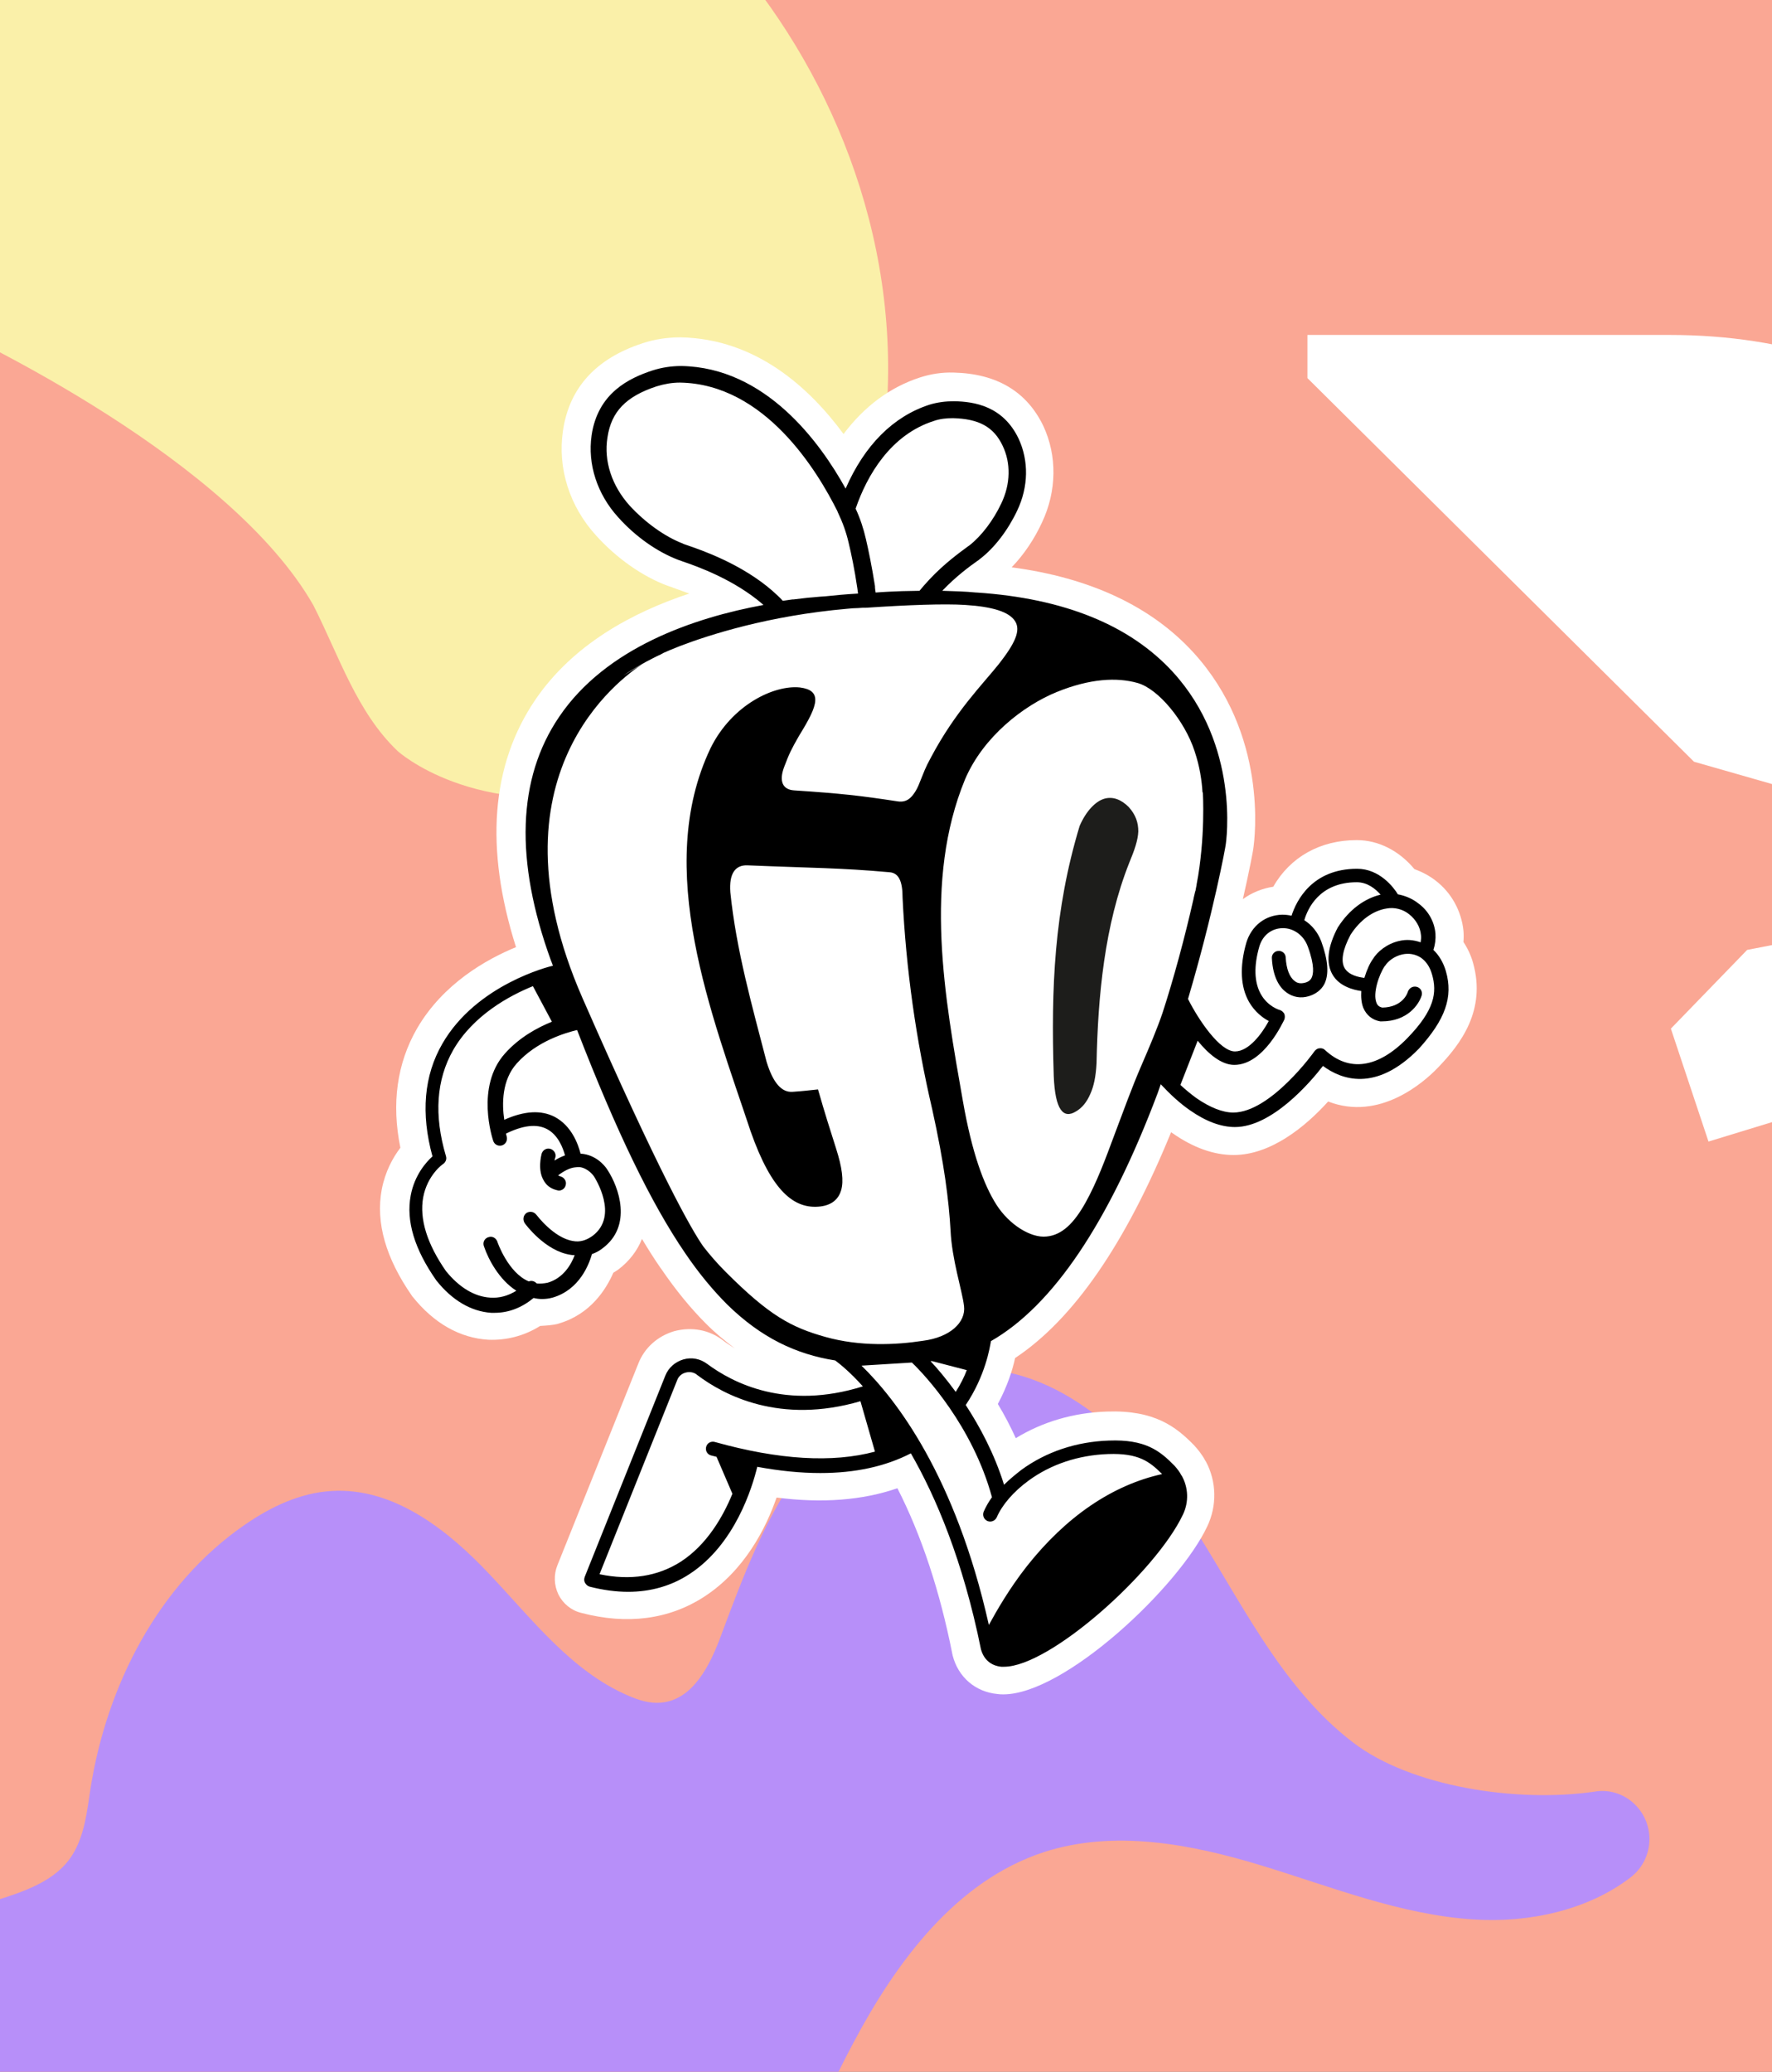 <?xml version="1.0" encoding="utf-8"?>
<!-- Generator: Adobe Illustrator 24.0.3, SVG Export Plug-In . SVG Version: 6.00 Build 0)  -->
<svg version="1.1" id="Lager_1" xmlns="http://www.w3.org/2000/svg" xmlns:xlink="http://www.w3.org/1999/xlink" x="0px" y="0px"
	 viewBox="0 0 513.4 600" style="enable-background:new 0 0 513.4 600;" xml:space="preserve">
<rect x="0" y="0" width="513.4" height="600" fill="#808080" stroke="none"/>
<style type="text/css">
	.st0{clip-path:url(#XMLID_2_);fill:#FFFFFF;}
	.st1{clip-path:url(#XMLID_2_);fill:#FAF0A9;}
	.st2{clip-path:url(#XMLID_2_);}
	.st3{fill:#FFFFFF;}
	.st4{fill:#1D1D1B;}
</style>
<g>
	<defs>
		<rect id="XMLID_9_" x="-2.6" y="-3" width="518.5" height="606"/>
	</defs>
	<use xlink:href="#XMLID_9_"  style="overflow:visible;fill:#FAA794;"/>
	<clipPath id="XMLID_2_">
		<use xlink:href="#XMLID_9_"  style="overflow:visible;"/>
	</clipPath>
	<path class="st0" d="M628.9,260.1c0,0-5.2-163.1-145.3-163.1H378.8v12.5l112,111.1L628.9,260.1z"/>
	<polygon class="st0" points="537.1,269.1 506.2,275.1 484.1,297.9 495,330.6 531.3,319.5 539.3,292.9 	"/>
	<path class="st1" d="M150.9-56.1c-51.5-17.2-85.6-16.4-130-8.1C-63-48.4-150.5,9-192.6,83.3c-13.1,23.1-21,54.3-3.6,74.4
		c17.6,20.4,49.7,16.7,76.2,11.2c37.1-7.7,58.4-68.7,95.5-76.4c0.2,0,0.3-2.1,0.5-2.1c18.2,7.9,91.1,43.3,114.8,84.9
		c7.4,14.6,12.6,31,24.4,42.2c0,0,21.9,20,63.9,11.5c42-8.5,58.5-43.2,58.5-43.2C293.6,77.8,219.4-33.2,150.9-56.1z"/>
	<g class="st2">
		<g>
			<defs>
				<path id="XMLID_10_" d="M473.6,522.5c6.2,6,5.6,16.1-1.3,21.3c-12.3,9.4-29.3,13.1-45.1,12.1c-21.3-1.3-41.5-9.5-61.9-15.7
					c-20.4-6.2-42.6-10.4-62.9-3.8c-25.4,8.3-42.7,31.7-55.2,55.3c-16.2,30.5-27.4,63.5-44.6,93.5c-17.2,30-41.8,57.7-74.7,68.3
					c-32.9,10.6-74.4-1.2-89-32.5c-6.2-13.2-7.3-28.6-15.2-40.8c-11.4-17.6-34-24.2-55-25.8c-20.9-1.6-41.7-3-62.5-5.8
					c-24.8-3.4-41.1-56.4,91.9-98c8.6-2.7,18-5.7,22.8-13.3c3.6-5.7,4.3-12.6,5.3-19.2c4.7-30,19.7-59.3,44.7-76.5
					c7.5-5.2,16.1-9.3,25.2-9.8c17.9-1.1,33.6,11.2,45.9,24.3c12.3,13,23.7,28,40.1,35c3,1.3,6.2,2.3,9.4,2
					c9.3-0.8,14.3-10.9,17.5-19.7c6.5-17.4,13.1-35,24.3-49.8s28-26.4,46.5-27.2c27.1-1.1,49.6,20.7,64.4,43.3
					c14.8,22.7,26.4,48.6,47.9,65c16.8,12.8,47.3,17.4,69.7,14.2C466.2,518.1,470.5,519.5,473.6,522.5L473.6,522.5z"/>
			</defs>
			<use xlink:href="#XMLID_10_"  style="overflow:visible;fill:#B78FF9;"/>
			<clipPath id="XMLID_3_">
				<use xlink:href="#XMLID_10_"  style="overflow:visible;"/>
			</clipPath>
		</g>
		<path class="st3" d="M426.8,278.9C426.8,278.9,426.8,278.9,426.8,278.9c-0.6-2.2-1.6-4.3-2.8-6.1c0.1-1.1,0.1-2.2,0-3.3
			c-0.6-5.7-3.5-11-8.1-14.5c-1.8-1.4-3.9-2.5-6.1-3.3c-4.4-5.3-10.4-8.4-16.7-8.4c-10.6,0-19.3,4.9-24.2,13.5
			c-3.2,0.5-6.2,1.7-8.8,3.6c2-8.8,3-14.3,3-14.5c0.5-3.3,4.3-33.3-17.4-57c-12.2-13.3-29.9-21.6-52.6-24.6c3.5-3.6,6.6-8.2,8.8-13
			c4.3-9.1,4.4-19.3,0.4-27.9c-4.8-10-13.5-15.2-26-15.5c-3.4-0.1-6.6,0.4-9.7,1.4c-8.7,2.8-16.2,8.4-22.2,16.4
			c-9.8-13.3-25.3-27.6-47.2-28c-3.7,0-7.4,0.5-11,1.7c-13.5,4.4-21.3,12.9-23.1,25.4c-1.6,10.8,1.9,21.9,9.7,30.4
			c5.9,6.5,13.3,11.7,20.5,14.4c0.4,0.1,0.8,0.3,1.5,0.5l0.2,0.1c1.1,0.4,2.8,1,4.7,1.7c-16.6,5.5-33.8,14.8-44.7,30.9
			c-12.7,18.8-14.6,42.8-5.5,71.5c-8.5,3.5-21.1,10.5-28.7,23.6c-5.8,10.1-7.4,21.7-4.8,34.5c-2.2,2.9-4.4,6.9-5.4,12.1
			c-1.8,9.6,1.2,19.9,8.7,30.7c0.1,0.2,0.2,0.3,0.3,0.4c6.1,7.6,13.6,11.9,21.9,12.4c5.2,0.2,10.4-1.1,15-4c1.7-0.1,3.5-0.2,5.1-0.6
			c0.1,0,0.2-0.1,0.3-0.1c9.2-2.7,13.7-9.9,15.8-14.7c0.5-0.3,0.9-0.6,1.4-0.9c3.3-2.5,5.6-5.6,6.9-8.9c1.8,3,3.5,5.7,5.3,8.3
			c0.1,0.1,0.2,0.3,0.3,0.4c4.3,6.3,8.6,11.5,13,15.9c2.7,2.7,5.5,5,8.3,7.1c-1.3-0.8-2.5-1.6-3.4-2.3c-4-3.1-9.1-4-14.1-2.7
			c-4.8,1.4-8.7,4.8-10.5,9.5l-23.4,58.3c-1.1,2.7-1,5.8,0.3,8.5c1.3,2.6,3.7,4.6,6.6,5.3c13.3,3.5,25.4,1.9,35.5-4.6
			c11.8-7.6,18-19.9,21.1-28.8c13.2,1.7,24.9,0.8,35-2.7c7,13.7,12.3,29.8,15.9,47.9c0,0.2,0.1,0.3,0.1,0.5
			c1.6,6.3,6.6,10.6,13,11.2c0.6,0.1,1.1,0.1,1.7,0.1c17.8,0,50.9-31.2,59.1-48.7c2.8-5.9,2.7-12.9-0.4-18.7l0,0
			c-0.1-0.1-0.1-0.2-0.2-0.3c-0.9-1.7-2.1-3.2-3.3-4.5c-5.1-5.2-11.3-10.2-25.2-9.7c-9.7,0.3-18.7,3-26.4,7.7
			c-1.5-3.3-3.2-6.6-5.2-9.9c2.8-5.2,4.3-10,5-13.3c16.9-11.2,32-33.1,45.2-65.4c0.1,0.1,0.2,0.1,0.3,0.2c6.1,4.3,12.1,6.4,17.8,6.4
			c10.8,0,20.8-8.2,27.4-15.5c14.9,5.8,27.8-5.6,31.8-9.8C423.3,302.3,430.6,292.5,426.8,278.9z M136.6,362.7
			c-0.1-0.1-0.1-0.3-0.2-0.4l0,0C136.5,362.4,136.5,362.5,136.6,362.7z M132.9,344c0.1,0,0.1-0.1,0.1-0.1c0.1,0,0.1-0.1,0.2-0.1
			C133,343.9,132.9,344,132.9,344z"/>
		<g>
			<g>
				<g>
					<g>
						<path d="M418.9,281.2c-0.7-2.4-2-4.6-3.6-6.1c0.5-1.5,0.7-3.1,0.6-4.7c-0.3-3.5-2.1-6.7-5-8.8c-1.8-1.4-3.8-2.2-5.9-2.6
							c-1.2-2-5.3-7.4-11.8-7.4c-13,0-17.6,9.2-19,13.6c-0.9-0.2-1.8-0.3-2.7-0.3c-4.9,0.1-8.9,3.2-10.4,8.1c-2,7-1.7,12.8,0.8,17.2
							c1.7,2.9,4,4.6,5.7,5.5c-1.9,3.5-5.7,8.8-9.8,8.8c-4.4,0-10.6-9.2-13.6-15.2c7.3-24.6,10.9-44.2,10.9-44.5
							c0.2-1.2,4.2-28.9-15.3-50.2c-12.5-13.6-31.5-21.3-56.8-23c-0.1,0-0.1,0-0.2,0c-3-0.3-6.4-0.4-9.8-0.5c4-4.2,8.1-7.2,10.1-8.6
							c0.3-0.2,0.6-0.4,0.8-0.6c4.2-3.2,8.1-8.3,10.8-14c3.3-6.9,3.4-14.5,0.4-20.9c-4.5-9.4-12.8-10.7-18.7-10.8
							c-2.4,0-4.8,0.3-7.1,1c-10.5,3.4-18.8,11.7-24.3,24.3c-7.4-13.4-23.2-35.1-47.6-35.5c-2.8,0-5.6,0.4-8.4,1.3
							c-6.7,2.2-15.8,6.5-17.6,18.8c-1.2,8.3,1.6,17,7.7,23.7c5,5.6,11.3,10,17.3,12.3c0.3,0.1,0.8,0.3,1.4,0.5
							c4.1,1.4,14.9,5.2,23.3,12.5c0,0,0,0,0.1,0.1c-20.1,3.7-45.6,12.3-59.2,32.4c-12.1,17.8-12.9,41.6-2.4,70.5
							c0.2,0.5,0.4,1,0.6,1.6h-0.1c-0.9,0.2-22,5.4-31.9,22.5c-5.4,9.3-6.3,20.3-2.9,32.7c-1.8,1.6-5.2,5.4-6.3,11.3
							c-1.4,7.4,1.1,15.6,7.4,24.6c4.6,5.8,10.1,9,15.9,9.4c0.3,0,0.7,0,1,0c4.1,0,7.9-1.5,11.3-4.3c0.8,0.2,1.6,0.3,2.4,0.3
							c1,0,2-0.1,3.1-0.4c7.9-2.3,10.6-9.8,11.4-12.6c1.1-0.4,2.1-0.9,3.1-1.7c8.7-6.5,4.7-17.7,1.4-22.7c-0.1-0.2-2.4-3.9-6.9-4.6
							c-0.3,0-0.6-0.1-0.9-0.1c-0.7-2.8-2.6-8-7.4-10.6c-4-2.1-8.9-1.8-14.7,0.8c-0.7-4.6-0.7-11.5,3.6-16.3
							c5.8-6.5,14.2-8.9,17.5-9.7c11.4,29.4,21.4,50.1,31.3,64.6l0,0h0c4,5.9,8.1,10.8,12.2,14.9c9.8,9.6,19.9,14.4,31.3,16.2
							c1.6,1.2,4.5,3.6,8,7.5c-22.3,7-37.7-1-45.1-6.5c-2-1.5-4.5-2-6.9-1.3c-2.4,0.7-4.3,2.4-5.2,4.6l-23.4,58.4
							c-0.2,0.6-0.2,1.2,0.1,1.7c0.3,0.5,0.7,0.9,1.3,1.1c3.9,1,7.7,1.5,11.2,1.5c6.5,0,12.5-1.7,17.7-5.1
							c13.3-8.6,18.3-25.3,19.7-31.1c6.5,1.2,12.6,1.8,18.3,1.8c10.1,0,18.8-1.9,26.2-5.7c7.2,12.5,15.1,31,20.3,56.7
							c0.8,3,2.9,4.8,5.9,5.1c0.3,0,0.6,0,0.8,0c13.3,0,43.9-27.4,51.8-44c1.8-3.7,1.6-7.9-0.3-11.3c0,0,0-0.1-0.1-0.1
							c-0.5-1-1.2-1.9-2-2.8c-4.3-4.4-8.5-7.7-19-7.3c-9.5,0.3-18.3,3.3-25.4,8.5c-1.8,1.4-3.5,2.8-5,4.3c-2.8-9-7-16.8-11.1-23.1
							c5.7-8.5,7-16.7,7.3-18.5c18-10.3,34.2-34.4,48.3-71.8c0.3-0.9,0.6-1.7,0.9-2.6c2.6,2.8,5.5,5.5,8.4,7.5
							c4.7,3.3,9.1,4.9,13.1,4.9c10.7,0,21.8-12.9,25.5-17.7c5.1,3.8,15.2,7.9,27.8-5C418.7,295.3,421.1,288.8,418.9,281.2z
							 M408.3,264.8c1.9,1.5,3.2,3.7,3.4,6c0.1,0.7,0,1.4-0.1,2.1c-2-0.7-4.1-0.9-6.2-0.4c-3.6,0.8-6.4,3.2-7.6,5.2
							c-0.9,1.2-1.8,3.2-2.5,5.5c-1.7-0.2-4.5-0.8-5.7-2.8c-1.2-2-0.6-5.4,1.7-9.7c2.7-4.2,6.5-7,10.5-7.6
							C404,262.7,406.5,263.3,408.3,264.8z M270.6,121.9c1.7-0.6,3.6-0.8,5.5-0.8c7.5,0.2,11.8,2.5,14.4,8c2.4,5,2.3,11.1-0.4,16.7
							c-2.3,4.9-5.8,9.5-9.3,12.2c-0.2,0.1-0.4,0.3-0.7,0.5c-1.9,1.4-6.5,4.7-10.8,9.3c-1.1,1.2-2.1,2.3-2.9,3.3
							c-1.7,0-3.4,0.1-5.1,0.1c-2.6,0.1-5.1,0.2-7.6,0.4c-0.1-0.6-0.2-1.2-0.2-1.9c-0.9-5.7-1.9-10.5-2.6-13.5
							c-0.7-3.1-1.7-6.1-3-8.9C251.2,137.7,258,125.9,270.6,121.9z M199.1,157.9c-0.5-0.2-1-0.3-1.3-0.5c-5.2-2-10.9-6.1-15.4-11
							c-5.1-5.7-7.5-12.8-6.4-19.7c1.1-7.5,5.4-11.9,14.2-14.8c2.3-0.7,4.5-1.1,6.8-1.1c24.7,0.4,39.9,25.8,45.6,37.2l0.2,0.5
							c1.3,2.7,2.4,5.7,3.1,8.8c0.7,2.9,1.7,7.6,2.5,13.1c0.1,0.5,0.1,1,0.2,1.5c-3.5,0.2-6.7,0.5-9.5,0.8c-0.5,0-1,0.1-1.5,0.1
							c-0.8,0.1-1.5,0.1-2.2,0.2c-1.7,0.1-3.5,0.4-5.5,0.6c-0.2,0-0.3,0-0.3,0c-0.9,0.1-1.9,0.3-2.8,0.4c-0.9-1-1.9-1.9-2.9-2.8
							C215,163.4,203.5,159.4,199.1,157.9z M146.3,305.1c-8.6,9.6-3.6,24.7-3.4,25.3c0.3,0.9,1.1,1.4,1.9,1.4c0.2,0,0.4,0,0.7-0.1
							c1.1-0.4,1.6-1.5,1.3-2.6c0,0-0.1-0.3-0.2-0.8c4.9-2.4,8.9-2.9,11.9-1.3c3.2,1.7,4.6,5.4,5.2,7.6c-1,0.4-2,0.8-3,1.5
							c0-0.4,0.1-0.7,0.2-0.9c0.3-1.1-0.4-2.2-1.5-2.5c-1.1-0.3-2.2,0.4-2.5,1.5c-0.1,0.5-1.2,4.8,0.7,7.8c0.8,1.4,2.1,2.3,3.8,2.7
							c0.1,0,0.3,0.1,0.5,0.1c0.9,0,1.8-0.6,2-1.6c0.3-1.1-0.4-2.2-1.5-2.5c-0.3-0.1-0.5-0.2-0.7-0.3c1.7-1.3,3.3-2.1,4.7-2.3
							c0,0,0,0,0,0c0.3,0,0.6-0.1,0.9-0.1c0.2,0,0.5,0,0.7,0c2.6,0.4,4.1,2.7,4.1,2.7c0.3,0.5,7.3,11.4-0.4,17.2
							c-1.8,1.3-3.7,1.9-5.7,1.5c-5.6-0.9-10.5-7.5-10.6-7.6c-0.7-0.9-1.9-1.1-2.9-0.5c-0.9,0.7-1.1,1.9-0.5,2.9
							c0.2,0.3,5.9,8.1,13.3,9.2c0.4,0.1,0.8,0.1,1.2,0.1c-1,2.7-3.3,6.7-7.9,8c-1.1,0.2-2.1,0.3-3.1,0.2c0,0,0-0.1-0.1-0.1
							c-0.6-0.6-1.4-0.8-2.2-0.5c-6-2.5-9.1-11.4-9.1-11.5c-0.4-1.1-1.5-1.7-2.6-1.3c-1.1,0.3-1.7,1.5-1.3,2.6
							c1.3,3.9,4.5,9.8,9.4,12.9c-2.4,1.5-5,2.2-7.6,2c-4.6-0.3-9-3-12.8-7.7c-5.5-7.9-7.7-15.1-6.6-21.3c1.2-6.5,5.7-9.7,5.8-9.7
							c0.7-0.5,1.1-1.4,0.8-2.3c-3.5-11.8-2.8-22.1,2.1-30.7c5.8-10.1,16.4-15.8,23.1-18.5l5.5,10.3
							C155.7,297.6,150.5,300.4,146.3,305.1z M239.2,387.2c-10-2.8-16.3-6.2-28.9-18.8c-2.4-2.4-4.6-4.9-6.6-7.5
							c-3.2-4.6-12.3-20.2-35-72c-28.1-64.3,11.1-92.5,17.6-96.7l-5.8,3.5c1.9-1.3,4.1-2.6,6.4-3.9c-0.1,0.1-0.4,0.2-0.6,0.4
							l0.8-0.5c1.4-0.7,2.8-1.5,4.4-2.2c0,0,0.1,0,0.1-0.1c0.1,0,0.3-0.1,0.6-0.3c0.9-0.4,2.5-1.1,4.8-2c8.4-3.2,25.6-8.8,48.5-10.8
							c1-0.1,2.1-0.2,3.1-0.2c0.9-0.1,1.7-0.1,2.4-0.1c12.1-0.8,22.6-1.2,28.7-0.8c7.9,0.5,12.7,2,14.4,4.7c1.7,2.7,0,6.4-4.7,12.4
							c-4.7,5.9-12.6,13.7-19.7,27.1c-1.7,3.1-2,4.2-3.2,7.1c-0.7,1.9-1.6,3.4-2.6,4.4c-1,1-2.2,1.4-3.7,1.2
							c-11.1-1.7-16.5-2.3-30.1-3.2c-3.3-0.2-4.5-2.6-2.9-6.8c1.4-3.7,2-5,4.3-9c2.9-4.7,4.6-7.9,4.7-10.2c0.1-2.2-1.3-3.4-4.4-3.8
							c-7.5-0.8-19.7,5-25.9,17.5c-16.7,34.9,0.4,77.4,11.6,111.1c6.1,17.3,12.6,22.6,20.2,21.7c3.2-0.4,5.2-2,6-4.7
							c0.8-2.7,0.3-6.6-1.5-12.2c-2-6.3-3.1-9.7-5.2-17c-2.9,0.3-4.4,0.5-7.4,0.7c-3.1,0.2-5.6-2.5-7.5-8.7
							c-4.2-16.2-8.8-32.4-10.5-49.1c-0.4-5.4,1.4-7.9,4.9-7.8c19,0.8,26.7,0.7,41.2,2c2.7,0.2,3.8,2.6,3.8,7.4
							c1,20.7,3.9,41.2,8.6,61.3c3.5,15.8,4.8,26.4,5.3,35c0.4,8.6,3.3,17.1,3.9,21.9c0.6,4.8-4.1,9.1-11.9,10.1
							C259.6,389.5,249.2,390,239.2,387.2z M207.1,417.6c-1.1-0.3-2.2,0.3-2.5,1.4c-0.3,1.1,0.3,2.2,1.4,2.5
							c0.5,0.1,1.1,0.3,1.6,0.4l4.6,10.7c-2.7,6.6-7.4,14.8-15,19.7c-6.6,4.2-14.5,5.5-23.5,3.6l22.5-56.2c0.4-1.1,1.3-1.9,2.5-2.2
							c1.1-0.3,2.4-0.1,3.3,0.7c7.8,5.9,24,14.4,47.3,7.6l4.2,14.6C241.2,423.7,225.7,422.8,207.1,417.6z M287.4,433.6
							c-1,1.4-1.8,2.8-2.4,4.2c-0.4,1,0,2.2,1.1,2.7c1,0.4,2.2,0,2.7-1.1c1.5-3.5,4.8-7.4,9.2-10.6c6.4-4.7,14.4-7.4,23.1-7.7
							c8.7-0.3,11.9,2.1,15.6,5.8c-14.5,3.2-27.9,12.4-39.2,26.7c-5.1,6.5-8.7,12.8-11,17c-9.7-43.3-27-65.5-36.9-75.1l14.6-0.9
							C267.9,398.1,281.8,413,287.4,433.6z M276.9,403.1c-2.8-3.8-5.3-6.8-7.3-8.9l0.5,0l10,2.6
							C279.4,398.7,278.3,400.9,276.9,403.1z M336.8,293.4c-1.5,4.4-3.6,9.4-6.2,15.4c-2.6,6-5.1,12.9-7.7,19.8
							c-2.6,7-5.1,13.8-8.4,19.7c-3.3,5.9-6.8,9.4-11.3,9.8c-4.5,0.5-10.8-3.4-14.5-9.2c-3.7-5.8-7.1-15.1-9.7-29.9
							c-5.3-30.1-11.5-63.9,0.6-93.3c5.3-12.4,17-21.4,26.6-25.3c9.6-3.9,17.4-4.3,23.4-2.6c6,1.7,13.6,10.9,16.5,19.7
							c1.5,4.5,2.1,8.5,2.3,12l0.1,0c0,0,0.8,13.1-1.8,26.6c0,0,0,0.1,0,0.1c-0.1,0.5-0.2,1.1-0.3,1.6c0,0,0,0,0,0
							c0,0.1,0,0.2-0.1,0.3c-0.2,0.7-0.3,1.4-0.5,2.1c0,0,0,0.1,0,0.1C343.3,271.4,340,283.6,336.8,293.4z M407.7,300.7
							c-8.4,8.6-16.8,9.9-23.8,3.4c-0.4-0.4-1-0.6-1.6-0.5c-0.6,0-1.1,0.4-1.5,0.9c-0.1,0.2-12.7,17.7-23.5,17.7
							c-3.1,0-6.8-1.5-10.7-4.2c-1.5-1.1-3.1-2.4-4.6-3.8l5-12.8c3,3.7,6.8,7,10.6,7c8.6,0,14.2-12.6,14.5-13.1
							c0.2-0.5,0.2-1.2,0-1.7c-0.3-0.5-0.7-0.9-1.3-1.1c-0.1,0-3.5-1-5.5-4.6c-1.9-3.4-2.1-8.1-0.4-13.9c1-3.2,3.5-5.1,6.6-5.2
							c3.2-0.1,6.2,2,7.4,5.3c2.1,5.7,1.6,8.1,1.1,9.1c-0.2,0.4-0.7,1.1-1.9,1.4c-1.2,0.3-2.2,0.2-3-0.5c-1.5-1.1-2.4-3.5-2.6-6.8
							c0-1.1-1-2-2.1-1.9c-1.1,0-2,1-1.9,2.1c0.3,5.8,2.4,8.6,4.2,9.9c1.9,1.4,4.2,1.8,6.5,1.1c2-0.6,3.6-1.8,4.5-3.5
							c1.4-2.8,1.1-6.9-0.9-12.4c-1-2.6-2.7-4.7-4.9-6.1c0.9-3.2,4.3-11,15.2-11c3.1,0,5.4,1.9,6.9,3.6c-4.7,1.1-9.1,4.4-12.2,9.2
							c0,0,0,0.1-0.1,0.1c-3.1,5.8-3.6,10.5-1.6,13.9c2,3.4,6.1,4.4,8.3,4.7c-0.1,1.7,0,3.4,0.6,4.9c0.9,2.1,2.6,3.5,4.9,3.9
							c0.1,0,0.2,0,0.4,0c7.5,0,10.8-4.9,11.6-7.5c0.3-1.1-0.3-2.2-1.4-2.5c-1.1-0.3-2.2,0.3-2.6,1.4c-0.1,0.5-1.6,4.5-7.4,4.6
							c-0.9-0.2-1.4-0.6-1.7-1.4c-1.1-2.7,0.7-8.1,2.4-10.6c0,0,0-0.1,0.1-0.1c0.8-1.3,2.7-2.8,5-3.3c1.9-0.4,3.7-0.1,5.3,0.9
							c1.5,1,2.7,2.7,3.3,4.9C416.4,287.4,415.7,292.5,407.7,300.7z"/>
					</g>
				</g>
				<path class="st4" d="M320,231.3c-2.5,0.7-5.3,3.5-7.2,7.9c-7.4,24.5-8.3,46.9-7.5,72.4c0.2,5,0.9,8.1,2,9.7
					c1.1,1.6,2.6,1.7,4.4,0.6c1.9-1.1,3.2-2.8,4.2-5.1c1-2.2,1.6-5,1.8-8.9c0.4-19.4,2.3-40,9.5-58.1c1.5-3.6,2.5-6.5,2.6-9
					c0-2.5-0.7-4.8-2.8-7.1C324.9,231.6,322.5,230.6,320,231.3z"/>
			</g>
		</g>
	</g>
</g>
</svg>
